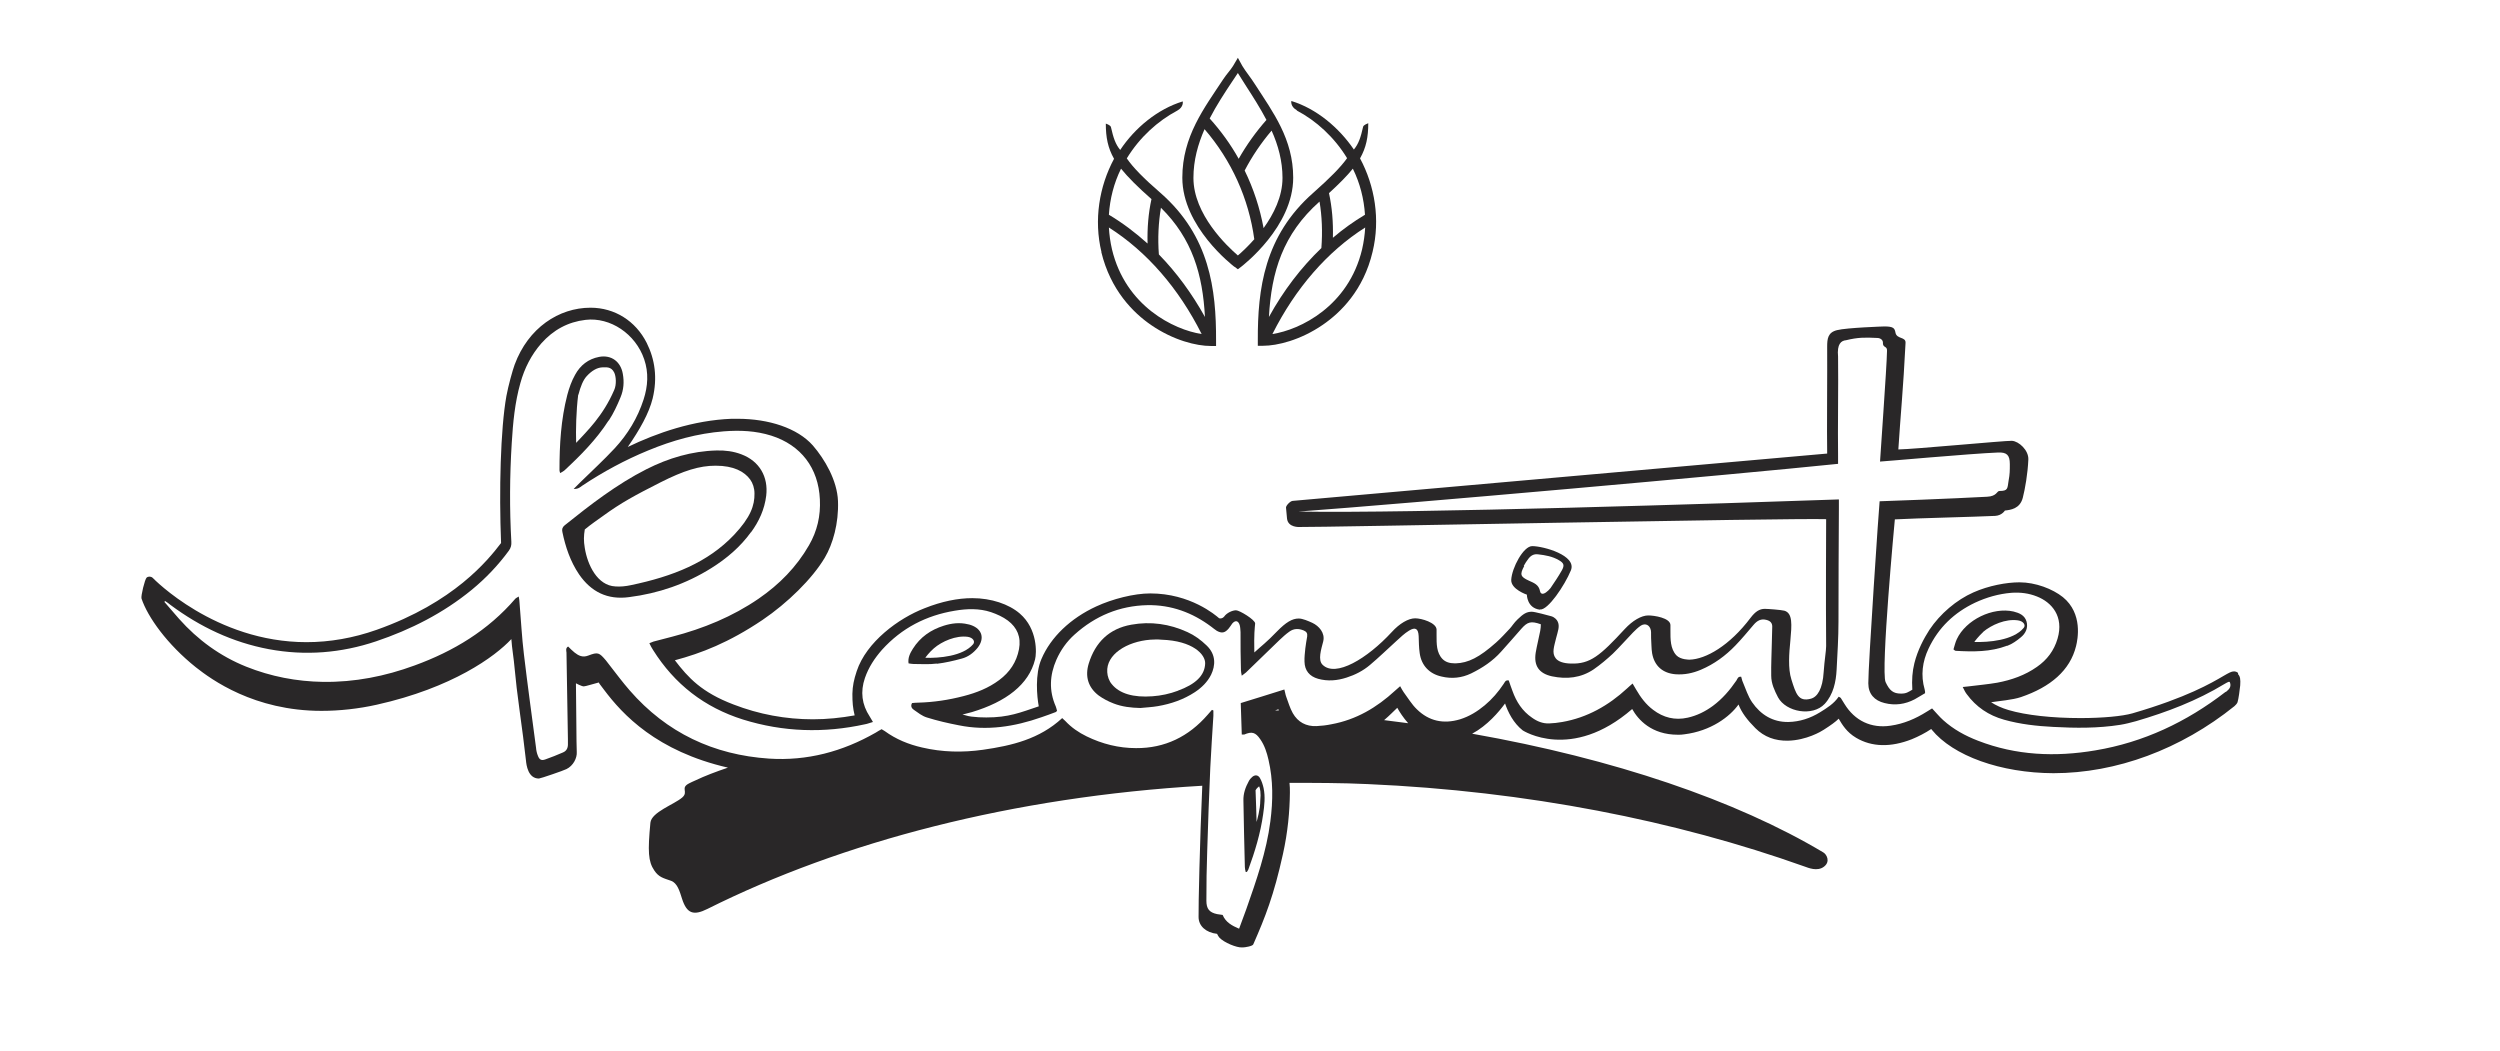 <?xml version="1.0" encoding="UTF-8"?>
<svg id="Layer_1" data-name="Layer 1" xmlns="http://www.w3.org/2000/svg" viewBox="0 0 121.54 51.08">
  <defs>
    <style>
      .cls-1 {
        fill: #292728;
      }
    </style>
  </defs>
  <path class="cls-1" d="M29.92,28.51c-.88-.04-1.36-1.05-1.49-1.87-.06-.35-.05-.59,0-.9.3-.25.64-.48.89-.66.88-.64,1.53-.99,2.79-1.63,1.13-.57,1.89-.81,2.68-.81.89,0,1.4.29,1.68.67.13.18.21.42.21.68.01.58-.19,1.16-.99,2.01-1.27,1.34-2.96,2.02-5.03,2.45-.23.05-.5.08-.74.06M36.51,25.88c.39-.53.66-1.12.74-1.78.11-.92-.33-1.68-1.2-2.01-.39-.15-.79-.2-1.21-.19-1.21.03-2.34.37-3.41.91-1.44.73-2.72,1.72-3.98,2.73-.11.09-.14.19-.11.32.15.73.39,1.44.81,2.06.59.86,1.39,1.25,2.43,1.11,1.43-.18,2.77-.64,4-1.41.75-.47,1.41-1.03,1.93-1.75"/>
  <path class="cls-1" d="M108.18,33.65c-1.88,1.45-3.97,2.44-6.31,2.83-1.94.33-3.86.25-5.71-.47-.62-.24-1.19-.55-1.69-1-.19-.17-.35-.37-.54-.57-.09.05-.18.11-.26.16-.54.34-1.12.59-1.76.68-.94.14-1.74-.24-2.24-1.06-.06-.1-.12-.19-.18-.29-.02-.02-.05-.03-.1-.06-.23.34-.57.55-.91.76-.47.29-.99.46-1.54.47-.75.01-1.34-.35-1.76-.96-.2-.29-.31-.65-.45-.98-.04-.08-.05-.17-.08-.26-.16-.02-.18.1-.23.18-.32.47-.69.9-1.15,1.24-.37.27-.77.47-1.22.57-.62.14-1.18,0-1.68-.38-.35-.26-.61-.61-.83-.99-.05-.09-.1-.17-.17-.29-.11.09-.19.17-.27.24-.9.83-1.94,1.42-3.15,1.63-.21.04-.43.06-.64.07-.31.01-.58-.1-.83-.28-.47-.32-.76-.77-.95-1.3-.06-.17-.13-.35-.18-.51-.17-.03-.19.09-.25.17-.26.39-.56.74-.92,1.04-.36.3-.75.54-1.2.68-.8.24-1.51.09-2.1-.49-.25-.24-.43-.55-.64-.83-.06-.08-.1-.17-.17-.29-.1.09-.17.15-.25.22-.89.82-1.89,1.41-3.09,1.63-.24.05-.49.08-.73.09-.5.02-.9-.19-1.15-.63-.14-.25-.22-.53-.32-.8-.04-.1-.05-.22-.09-.35-.71.22-1.39.44-2.12.66.02.5.03,1.01.05,1.53.06,0,.09,0,.12,0,.37-.16.55-.11.78.23.21.3.32.65.4,1,.23.99.22,1.99.09,2.99-.19,1.48-.68,2.87-1.17,4.27-.11.31-.23.62-.35.95-.35-.15-.65-.31-.8-.67-.09-.02-.18-.02-.27-.04-.38-.08-.52-.26-.52-.65,0-.81.01-1.62.04-2.42.04-1.35.09-2.71.15-4.06.04-.84.1-1.68.15-2.51,0-.09,0-.17,0-.26-.02-.01-.05-.02-.07-.03-.07.08-.14.16-.21.24-.92,1.06-2.08,1.63-3.48,1.62-.84,0-1.64-.2-2.4-.57-.39-.19-.74-.43-1.04-.75-.05-.05-.1-.09-.15-.14-1.1,1.02-2.45,1.34-3.85,1.54-.99.14-1.98.12-2.96-.11-.66-.15-1.27-.4-1.82-.8-.04-.03-.09-.05-.15-.09-.1.05-.19.11-.29.17-1.61.92-3.33,1.38-5.18,1.26-2.69-.18-4.98-1.25-6.78-3.32-.34-.39-.66-.82-.98-1.23-.06-.07-.11-.15-.17-.22-.33-.39-.39-.42-.86-.24-.28.11-.48,0-.67-.15-.11-.09-.21-.19-.31-.29-.13.08-.09.2-.08.29.02,1.41.05,2.81.07,4.22,0,.08,0,.16,0,.25,0,.18-.07.32-.24.39-.28.12-.57.24-.86.34-.19.07-.29.01-.36-.18-.05-.12-.08-.26-.09-.39-.2-1.52-.41-3.03-.59-4.55-.1-.82-.14-1.65-.21-2.47,0-.1-.02-.2-.04-.33-.08.05-.13.07-.16.1-1.33,1.55-3.01,2.56-4.9,3.25-1.44.53-2.92.82-4.45.8-1.29-.02-2.54-.26-3.74-.74-1.27-.51-2.35-1.3-3.26-2.32-.24-.27-.48-.55-.72-.83.01-.01.03-.03.04-.04.09.06.18.12.26.19,1.44,1.07,3.02,1.82,4.78,2.15,1.77.33,3.51.19,5.21-.38,1.69-.57,3.27-1.37,4.66-2.51.68-.56,1.28-1.19,1.8-1.9.1-.14.13-.27.12-.43-.09-1.6-.08-3.21.02-4.81.06-.98.15-1.96.42-2.91.2-.72.53-1.37,1.02-1.93.58-.65,1.29-1.04,2.15-1.14,1.2-.14,2.43.68,2.85,1.92.22.65.18,1.3-.03,1.95-.29.9-.77,1.69-1.41,2.38-.53.57-1.11,1.1-1.67,1.65-.09.09-.18.18-.32.32.23.01.32-.09.42-.16,1.01-.67,2.08-1.25,3.2-1.71,1.18-.49,2.4-.83,3.68-.93.78-.06,1.55-.03,2.31.21,1.44.46,2.29,1.57,2.36,3.1.04.8-.13,1.54-.53,2.23-.61,1.06-1.44,1.9-2.44,2.59-1.28.88-2.7,1.46-4.2,1.85-.31.08-.61.16-.92.24-.06.02-.11.04-.2.08.06.12.11.23.18.33,1.05,1.67,2.5,2.79,4.37,3.38,1.96.61,3.94.67,5.94.23.12-.02.23-.07.38-.11-.07-.11-.11-.19-.16-.27-.38-.58-.46-1.2-.23-1.87.18-.52.47-.96.83-1.37.96-1.06,2.15-1.67,3.54-1.9.59-.1,1.19-.12,1.76.07.29.1.58.23.82.41.45.34.65.8.54,1.39-.12.63-.45,1.12-.96,1.5-.52.39-1.11.62-1.73.78-.73.19-1.46.3-2.21.32-.1,0-.2.01-.3.02-.09.16,0,.27.09.33.2.14.4.3.63.37.51.16,1.03.28,1.55.38,1.37.28,2.71.07,4.02-.39.23-.08.46-.16.69-.25.02,0,.03-.03.07-.06-.02-.06-.03-.14-.06-.21-.34-.77-.3-1.53.03-2.28.21-.47.5-.88.88-1.22,1.01-.91,2.19-1.4,3.54-1.43,1.16-.02,2.19.36,3.11,1.05.09.07.18.14.27.2.24.13.39.1.57-.11.07-.08.12-.17.18-.25.15-.17.29-.14.36.08.03.11.03.22.04.34,0,.62,0,1.24.02,1.86,0,.07.02.14.04.26.11-.09.2-.14.26-.21.53-.51,1.05-1.02,1.58-1.53.15-.14.3-.28.47-.4.22-.16.45-.16.7-.06.14.06.19.14.17.29-.03.19-.07.39-.09.58-.02.22-.05.43-.04.65.01.43.24.71.66.83.47.13.93.09,1.39-.06.41-.13.8-.33,1.13-.61.44-.37.85-.77,1.28-1.16.2-.18.39-.37.62-.51.31-.19.45-.1.47.26.01.28.01.56.05.83.08.6.47,1.01,1.06,1.14.5.12.98.07,1.44-.15.55-.27,1.05-.6,1.46-1.06.33-.37.66-.74.98-1.11.3-.34.47-.39.95-.22,0,.1-.01.21-.03.32-.07.36-.16.71-.22,1.06-.1.64.16,1.01.79,1.15.72.15,1.41.08,2.03-.34.33-.23.64-.49.93-.76.34-.33.65-.69.98-1.03.12-.12.25-.25.39-.34.22-.13.43-.02.48.24.02.12,0,.25.01.37.02.25.01.5.05.74.11.62.52.97,1.14,1.02.43.03.83-.05,1.23-.22.64-.27,1.2-.68,1.68-1.18.31-.32.59-.66.88-1,.17-.2.36-.32.64-.24.18.05.27.15.27.32,0,.26-.02.52-.02.78-.01.54-.04,1.07-.03,1.61,0,.38.16.72.33,1.05.39.72,1.68.95,2.27.32.42-.46.55-1.07.58-1.67.04-.77.09-1.55.09-2.33,0-1.84.01-3.69.02-5.53,0-.14,0-.22,0-.41-5.35.19-20.86.69-26.27.59,0,.06,0,.03,0,0,.01-.09,0-.04,0,0h0c5.33-.39,20.99-1.78,26.23-2.32,0-.14,0-.26,0-.38-.02-1.3.02-3.54,0-4.83-.06-.62.15-.78.39-.8.57-.14.92-.14,1.51-.11.14,0,.27.08.28.21-.02.29.21.16.2.41-.01.78-.34,5.25-.34,5.39.12,0,4.44-.39,5.73-.44.43-.02.58.12.58.56,0,.33,0,.49-.06.81-.06.38-.02.5-.45.5-.12,0-.12.26-.6.28-1.63.09-5.1.22-5.22.22-.02.08-.56,8.06-.55,8.85,0,.52.3.84.79.96.51.13,1,.06,1.46-.18.17-.09.33-.2.51-.3,0-.06,0-.12-.02-.18-.2-.69-.11-1.36.19-1.99.48-1.02,1.25-1.75,2.26-2.23.56-.26,1.15-.43,1.77-.48.43-.03.84.02,1.24.18.71.28,1.32.96,1,2.05-.17.58-.51,1.03-1,1.37-.58.41-1.24.64-1.93.77-.46.08-.93.12-1.4.18-.08.01-.16.02-.28.03.07.14.12.25.19.34.46.63,1.07,1.04,1.82,1.25.78.22,1.59.31,2.39.35,1.08.06,2.17.07,3.25-.1.26-.04.52-.11.78-.18,1.5-.44,2.95-.99,4.3-1.81.06-.04.13-.07.19-.1.02,0,.04,0,.06,0,.09.21,0,.34-.16.47M67.29,35.01c.27-.23.48-.45.64-.6.11.2.29.48.53.75-.39-.05-.78-.1-1.17-.15M61.99,34.54c.05-.02.11-.04.16-.06,0,.02.02.04.02.06-.06,0-.12,0-.18,0M108.81,32.72c-.05-.05-.13-.08-.2-.08-.13,0-.25.07-.51.22-.58.34-1.78,1.05-4.43,1.82-.49.14-1.45.23-2.52.23-1.38,0-2.66-.14-3.5-.39-.34-.1-.62-.23-.85-.38.37-.06,1.04-.11,1.45-.25,1.44-.49,2.39-1.3,2.68-2.48.08-.32.34-1.58-.64-2.38-.5-.4-1.33-.72-2.11-.72-.63,0-1.5.16-2.24.49-.82.36-1.62,1.04-2.14,1.82-.27.42-.57.98-.73,1.62-.1.4-.13.82-.1,1.29-.21.12-.29.19-.55.19-.38,0-.56-.15-.75-.56-.24-.54.44-7.82.45-7.91,1.1-.06,3.84-.12,4.88-.17.33-.02.47-.26.47-.26.27-.03.73-.08.87-.62.11-.43.24-1.16.27-1.86.02-.45-.46-.89-.8-.91-.35-.01-4.77.41-5.52.42.1-1.59.24-2.96.35-5.18.02-.31-.43-.17-.49-.5-.04-.21-.09-.3-.54-.3-.02,0-1.83.06-2.3.18-.45.11-.48.42-.48.81.01,1.07-.02,4.21,0,5.19l-25.98,2.3c-.11,0-.32.21-.33.32,0,0,.03.34.05.54.05.45.61.41.61.41.9.02,23.81-.44,25.6-.38,0,.99-.02,3.8,0,6.17,0,.24-.08.67-.12,1.26-.05.83-.31,1.22-.63,1.3-.6.16-.72-.24-.94-.94-.17-.53-.11-1.28-.05-1.88.07-.78.12-1.34-.29-1.46-.15-.04-.8-.09-.95-.09-.26,0-.46.13-.69.43-1.03,1.37-2.19,2.02-2.97,2.04,0,0-.43.01-.64-.21-.3-.32-.29-.8-.29-1.2,0-.11,0-.21,0-.28-.02-.34-.78-.46-1.08-.46-.33,0-.76.25-1.14.66-1.2,1.3-1.68,1.71-2.62,1.68-.37-.01-.62-.1-.74-.26-.2-.26-.07-.58.02-.97.08-.32.2-.59.07-.83-.03-.06-.13-.19-.3-.24-.15-.04-.8-.22-.95-.22-.26,0-.42.11-.69.37-.18.17-.29.36-.38.45-.21.22-.42.46-.67.68-.81.72-1.35.99-1.96,1.01h-.04c-.27,0-.46-.07-.6-.21-.3-.31-.29-.75-.29-1.16,0-.11,0-.2,0-.28-.02-.33-.73-.54-1.04-.54-.33,0-.76.25-1.14.67-1.2,1.3-2.73,2.21-3.36,1.59-.24-.23-.07-.75.03-1.14.1-.41-.21-.75-.53-.9-.2-.09-.47-.21-.66-.21-.32,0-.62.18-1.06.63-.52.54-.73.68-1.1,1.02-.02-.92.02-1.17.04-1.41,0-.18-.76-.64-.93-.64-.17,0-.45.12-.58.31-.06.08-.19.11-.25.07-.16-.14-1.39-1.2-3.34-1.2-.79,0-1.84.27-2.62.63-1.26.58-2.22,1.5-2.67,2.56-.32.74-.22,1.82-.13,2.3-.9.3-1.45.54-2.55.54-.24,0-.48-.01-.71-.04-.24-.03-.25-.06-.45-.1.15-.04.3-.08.46-.12,1.66-.5,2.77-1.34,3.07-2.56.08-.3.13-1.48-.74-2.23-.53-.46-1.39-.75-2.31-.75-.71,0-1.49.16-2.32.49-1.27.49-2.83,1.64-3.3,3.06-.14.42-.2.72-.21,1.1,0,.42.02.68.11,1.05-.67.12-1.35.19-2.03.19-1.32,0-2.62-.24-3.86-.72-1.55-.59-2.2-1.3-2.85-2.15,1.27-.34,2.61-.85,4.26-1.96,1.21-.82,2.42-2,3.03-3.03.39-.66.68-1.67.64-2.75-.04-1.01-.65-2.04-1.22-2.7-.75-.85-2.15-1.3-3.66-1.3-.1,0-.19,0-.29,0-1.86.07-3.64.69-5.05,1.37.58-.84,1.03-1.63,1.21-2.36.24-1,.11-1.9-.29-2.7-.54-1.07-1.56-1.71-2.73-1.71-1.54,0-3.03.98-3.69,2.77-.1.27-.31,1.03-.4,1.52-.29,1.62-.36,4.62-.26,7.15-.65.85-2.29,2.89-6.05,4.22-1.13.4-2.28.6-3.41.6-4.45,0-7.44-3.09-7.47-3.12-.08-.08-.21-.09-.3-.02-.09.08-.29.91-.25,1.02.3.9,1.25,2.23,2.64,3.34.75.59,2.83,2.12,6.11,2.12.87,0,1.8-.1,2.69-.3,3.67-.82,5.75-2.34,6.54-3.19.03.47.11.85.17,1.53.06.62.1.98.23,1.94.12.85.23,1.73.31,2.43.02.22.1.88.63.88.07,0,1.21-.39,1.34-.46.33-.16.52-.54.5-.83-.02-.38-.02-2.14-.04-3.34,0,0,.28.15.38.15.09,0,.52-.14.73-.19.05.1.05.07.26.36.9,1.2,2.55,2.98,6.02,3.78-.59.2-1.12.4-1.58.62-.09.03-.25.12-.3.14-.46.23-.02.41-.34.69-.39.34-1.5.71-1.55,1.23-.13,1.39-.11,1.88.19,2.32.22.33.44.37.81.5.31.11.42.5.54.88.23.71.55.83,1.23.49,6.54-3.27,14.85-5.45,24.06-5.99-.12,2.74-.19,5.83-.18,6.38,0,.44.36.76.9.82.03.05.05.11.1.17.23.26.87.51,1.11.49.02,0,.04,0,.05,0,.09,0,.47-.06.5-.15.58-1.32,1-2.38,1.44-4.38.24-1.08.33-2.08.34-3,0-.15,0-.31-.02-.47,1.26,0,2.53,0,3.81.06,7.73.34,14.96,1.77,21.24,4.01.15.05.61.26.94,0,.32-.25.12-.6-.04-.69-4.24-2.53-10.17-4.55-17.07-5.77.74-.4,1.29-1.05,1.6-1.47.14.41.4.95.86,1.31,0,0,2.36,1.53,5.32-1.04.29.52.94,1.25,2.22,1.25.1,0,.21,0,.31-.02,1.3-.16,2.22-.86,2.64-1.45.15.39.42.75.82,1.15.43.43.96.62,1.58.61.9-.02,1.62-.45,1.74-.53.36-.23.58-.39.73-.54.17.29.39.66.85.93.76.45,1.68.47,2.7.07.32-.13.67-.31.95-.5,0,0,.01.02.02.03,1.04,1.28,3.36,2.11,5.92,2.12h0c3.06,0,6.19-1.16,8.8-3.26.05-.04.13-.13.15-.19.05-.16.11-.61.13-.82.02-.29,0-.44-.11-.55"/>
  <path class="cls-1" d="M28.12,19.19c.1-.39.23-.72.41-.91.24-.26.5-.41.75-.42.19,0,.43-.05.58.25.09.18.12.59,0,.85-.54,1.26-1.33,2.01-1.85,2.57-.02-.63,0-1.54.1-2.34M29.6,20.44c.23-.35.41-.74.57-1.13.15-.36.18-.74.11-1.13-.1-.6-.56-.94-1.15-.83-.53.1-.92.41-1.17.87-.17.3-.29.64-.38.98-.31,1.2-.38,2.42-.38,3.66,0,.03.01.06.03.14.09-.05.15-.08.2-.12.8-.74,1.57-1.52,2.16-2.44"/>
  <path class="cls-1" d="M96.4,30.73c.41-.35,1.11-.66,1.71-.57.27.04.39.24.27.37-.51.61-1.72.7-2.39.68-.02,0,.22-.3.42-.48M97.58,31.4c.24-.09.47-.25.67-.42.23-.19.36-.46.27-.77-.09-.3-.35-.41-.63-.48-1.01-.23-2.32.4-2.76,1.35-.07.15-.11.33-.16.49.06.05.08.07.1.07.85.05,1.7.06,2.51-.25"/>
  <path class="cls-1" d="M61.21,38.22c.05.08.1.35.06.69,0,.45-.16.97-.18,1.05-.01-.66-.03-.79-.05-1.54.05-.1.14-.16.17-.19M60.54,42.39h.08s.05-.08.07-.12c.32-.87.59-1.76.72-2.69.06-.42.11-.84.02-1.27-.04-.17-.09-.34-.18-.49-.09-.15-.24-.16-.37-.05-.07.06-.13.13-.17.21-.16.29-.27.6-.26.94.02,1.08.04,2.15.07,3.23,0,.08.02.15.04.23"/>
  <path class="cls-1" d="M57.27,33.58c-.4.15-.82.24-1.24.27-.93.07-1.61-.13-1.98-.59-.13-.15-.21-.38-.22-.58-.06-.86.95-1.49,2.09-1.58.17-.01.36-.02.55,0,1.52.05,2.14.72,2.12,1.16-.02.58-.47,1.01-1.33,1.32M57.73,30.73c-.87-.4-1.79-.53-2.73-.36-1.07.19-1.75.85-2.07,1.89-.19.62-.03,1.16.48,1.55.22.16.47.29.73.39.41.16.85.21,1.3.22.28-.03.57-.04.85-.09.64-.11,1.25-.32,1.8-.68.33-.22.61-.49.79-.85.21-.44.25-.97-.22-1.42-.28-.27-.58-.49-.93-.65"/>
  <path class="cls-1" d="M45.4,31.52c.39-.34,1.08-.64,1.65-.56.26.04.37.23.26.36-.5.59-1.67.68-2.32.66-.02,0,.21-.29.41-.46M45.55,32.27c.4-.05.8-.14,1.2-.25.31-.08.57-.27.78-.53.35-.45.22-.91-.32-1.1-.05-.02-.1-.03-.15-.04-.4-.1-.8-.05-1.18.07-.63.2-1.14.55-1.5,1.12-.13.21-.25.43-.21.71.08.01.16.03.24.03.38,0,.76.03,1.13-.02"/>
  <path class="cls-1" d="M74.08,27.51c.06-.12.14-.23.22-.34.12-.16.27-.25.48-.22.35.04.69.1,1,.28.25.14.29.25.15.5-.17.3-.36.58-.55.86-.06.08-.14.15-.22.21-.14.1-.26.09-.29-.06-.06-.32-.3-.4-.54-.51-.42-.19-.45-.3-.23-.71M74.87,29.63c.38.05,1.2-1.17,1.5-1.9.3-.73-1.34-1.18-1.88-1.18-.43,0-.99,1.06-1.02,1.64-.02.46.76.72.76.72,0,0,0,.65.63.73"/>
  <path class="cls-1" d="M60.98,11.63c-.32.36-.62.64-.8.79-.52-.45-2.16-1.99-2.16-3.77,0-.86.22-1.64.54-2.37,1.31,1.52,2.15,3.37,2.42,5.36M59.92,3.94c.09-.13.17-.26.26-.39.13.21.27.42.41.65.33.51.68,1.06.98,1.63-.52.59-.97,1.22-1.35,1.89-.39-.7-.86-1.35-1.41-1.96.33-.64.73-1.25,1.11-1.82M62.35,8.65c0,.91-.43,1.76-.92,2.44-.18-.98-.49-1.92-.92-2.8.36-.69.8-1.34,1.31-1.94.32.71.53,1.48.53,2.3M60.02,12.97l.16.12.16-.12c.1-.08,2.53-1.95,2.53-4.33,0-1.88-.98-3.18-1.85-4.53-.22-.35-.43-.59-.62-.9l-.22-.4-.23.39c-.15.24-.31.39-.48.65-.93,1.41-1.99,2.78-1.99,4.79,0,2.38,2.43,4.25,2.53,4.33"/>
  <path class="cls-1" d="M58.42,16.24c-1.35-.21-3.7-1.35-4.36-4.12-.08-.35-.13-.7-.15-1.06,1.84,1.17,3.39,2.95,4.51,5.18M54.5,8.2c.34.42.81.89,1.48,1.48-.15.68-.21,1.41-.19,2.16-.59-.53-1.21-1-1.88-1.4.05-.77.24-1.53.59-2.24M56.44,10.1c1.53,1.51,2.03,3.25,2.14,5.31-.64-1.15-1.39-2.17-2.24-3.04-.06-.78-.02-1.56.1-2.27M53.54,12.25c.45,1.86,1.56,2.96,2.42,3.55,1.09.75,2.21,1.02,2.9,1.02h.26v-.26c.01-2.49-.31-5.09-2.7-7.18-.82-.71-1.33-1.23-1.64-1.68.63-1.03,1.51-1.82,2.45-2.32.33-.18.27-.45.27-.45-1.22.37-2.33,1.29-3.04,2.36-.23-.28-.33-.58-.45-1.11-.02-.1-.25-.17-.25-.17,0,.67.1,1.18.4,1.71-.72,1.34-.99,2.97-.61,4.54"/>
  <path class="cls-1" d="M66.36,10.44c-.55.33-1.07.7-1.56,1.12.02-.76-.04-1.48-.19-2.17.5-.46.88-.84,1.16-1.19.35.71.54,1.47.59,2.24M66.22,12.12c-.66,2.77-3.01,3.91-4.36,4.12,1.12-2.23,2.67-4.01,4.51-5.18-.02.36-.07.71-.15,1.06M64.15,9.8c.12.71.15,1.48.09,2.26-.98.94-1.84,2.06-2.55,3.35.12-2.2.68-4.03,2.46-5.61M63.04,5.37c.95.5,1.83,1.3,2.45,2.32-.32.45-.83.96-1.64,1.68-2.39,2.1-2.71,4.69-2.7,7.18v.26h.26c.68,0,1.81-.27,2.9-1.02.86-.59,1.98-1.68,2.42-3.55.38-1.57.11-3.2-.61-4.54.3-.53.4-1.04.4-1.71,0,0-.23.08-.25.17-.12.53-.22.83-.45,1.11-.72-1.06-1.82-1.99-3.04-2.36,0,0-.06.27.27.45"/>
</svg>